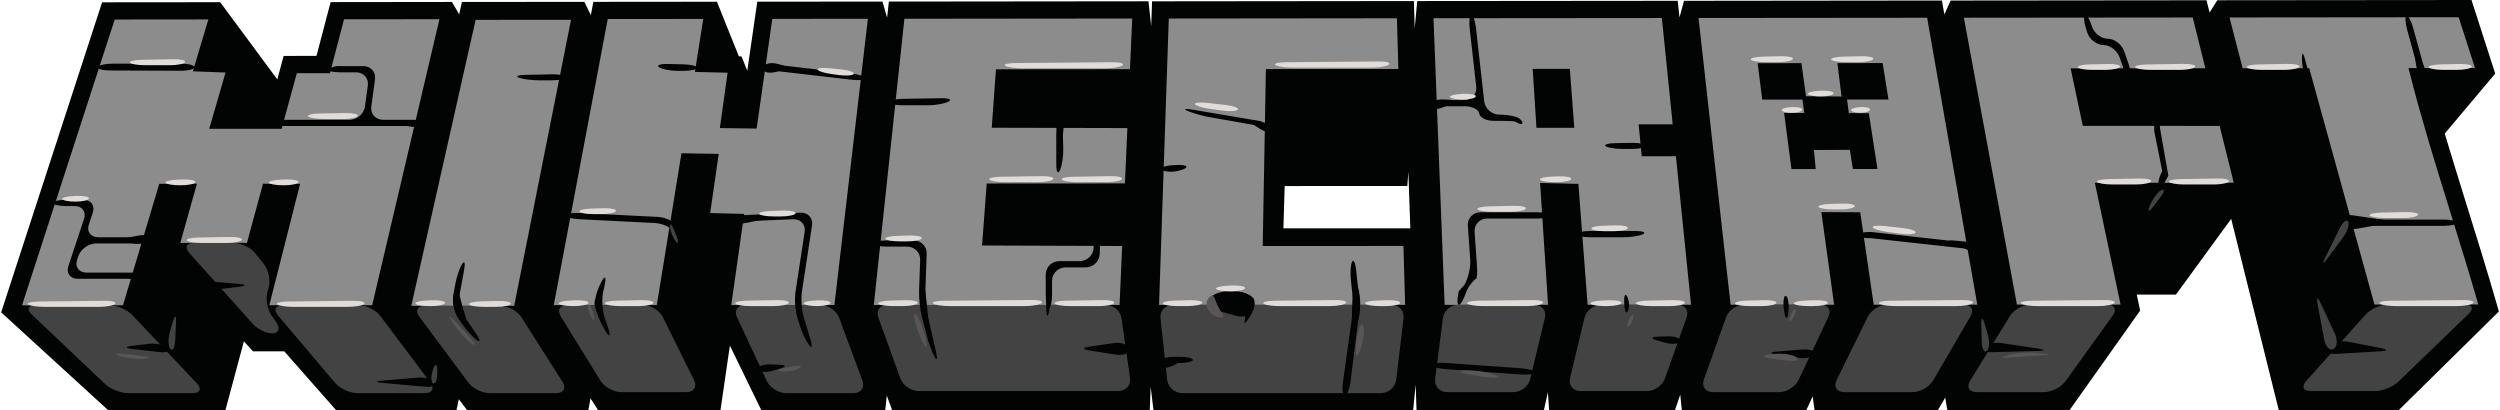 <svg width="134" height="22" viewBox="0 0 134 22" fill="none" xmlns="http://www.w3.org/2000/svg">
<g clip-path="url(#clip0_167_3541)">
<path d="M133.826 16.298L133.415 14.899L133.029 13.62C133.029 13.62 131.809 9.686 131.649 9.168C131.453 8.535 131.26 7.901 131.07 7.266L131.039 7.158L133.744 3.945L132.472 0L118.849 0.013L118.433 0.669L118.27 0.014L104.555 0.028L104.218 0.773L104.086 0.027L90.263 0.043L90.02 0.936L89.927 0.043L75.963 0.056L75.829 1.517L75.786 0.056L61.75 0.071L61.704 1.406L61.558 0.069L47.643 0.084L47.549 0.945L47.3 0.085L40.59 0.09L40.055 3.793L39.749 3.029L39.601 3.016L38.428 0.093L31.803 0.099L31.669 0.809L31.32 0.099L24.76 0.105L24.611 0.768L24.225 0.105L17.721 0.113L16.964 2.995L15.202 2.997L14.864 4.256L11.801 0.118L5.472 0.124L0.062 16.742L5.813 22H12.078L13.073 18.296L13.559 18.831H15.236L18.027 21.999L24.465 21.997L24.592 21.398L25.047 21.998L31.535 21.997L31.651 21.349L32.066 21.997L38.616 21.996L39.122 18.523L40.811 21.996L47.449 21.995L47.532 21.2L47.821 21.995L61.627 21.993L61.676 20.73L61.828 21.994L75.745 21.992L75.879 20.611L75.926 21.992L82.753 21.99L82.967 21.02L83.032 21.99L89.776 21.989L90.062 21.156L90.146 21.989H96.817L97.16 21.247L97.26 21.989H103.868L104.264 21.312L104.376 21.988L110.926 21.986L114.712 16.647L114.531 15.792L116.63 15.79L119.592 11.732L122.143 21.985L128.572 21.984L133.938 16.698L133.826 16.298ZM68.79 12.24L68.859 9.972L75.432 9.968L75.489 9.214L75.593 12.238L68.79 12.24Z" fill="#020303"/>
<path d="M12.089 3.887L11.214 6.904H15.095L15.91 3.924L17.684 3.923L18.44 1.034L23.554 1.029L19.949 16.358L14.435 16.359L16.087 9.85L14.097 9.848L13.236 13.019L9.664 13.02L10.555 9.846L8.537 9.852L6.592 16.361L1.18 16.365L6.149 1.046L11.169 1.041L10.336 3.823L12.089 3.887ZM30.607 1.06L27.56 16.393L22.044 16.395L25.493 1.064L30.607 1.06ZM38.066 11.42L38.523 8.25L36.526 8.213L35.205 16.353L29.682 16.354L32.575 1.02L37.695 1.015L37.247 3.854L38.999 3.898L38.584 6.864L40.555 6.891L41.396 1.011L46.519 1.007L44.724 16.35L39.196 16.352L39.888 11.465L38.066 11.42ZM60.148 13.186L60.008 16.345L46.836 16.349L48.476 1.005L60.687 0.992L60.566 3.709L53.383 3.716L53.157 6.846L60.427 6.865L60.296 9.831L52.888 9.836L52.639 13.158L60.148 13.186ZM131.784 0.924L132.661 3.647L129.095 3.65L129.118 3.734C129.265 4.33 129.425 4.936 129.595 5.555C129.769 6.176 129.951 6.807 130.139 7.446C130.33 8.088 130.524 8.739 130.726 9.389C130.927 10.044 131.132 10.704 131.336 11.363C131.46 11.763 131.584 12.167 131.709 12.576C131.837 12.985 131.965 13.397 132.091 13.812C132.219 14.228 132.344 14.647 132.47 15.065C132.594 15.483 132.719 15.902 132.837 16.321L127.272 16.323L123.774 3.656L120.205 3.659L119.502 0.936L131.784 0.924ZM118.971 6.749L119.73 9.795L112.284 9.799L113.663 16.327L108.107 16.328L105.263 0.949L117.531 0.937L118.207 3.66L110.986 3.666L111.638 6.746L118.971 6.749ZM97.624 11.37L98.309 16.332L92.759 16.334L91.041 0.963L103.295 0.951L105.983 16.331L100.431 16.332L99.708 11.377L97.624 11.37ZM101.222 5.334L100.91 3.381L98.483 3.384L98.707 5.173L96.802 5.158L96.557 3.385L94.209 3.388L94.457 5.339L96.611 5.338L96.711 6.055L95.627 6.056L96.023 9.063L97.323 9.062L97.226 8.04L99.153 8.032L99.314 9.06L100.632 9.059L100.17 6.067L99.096 6.06L99.002 5.334L101.222 5.334ZM87.998 8.375L89.829 8.374L90.64 16.334L85.096 16.337L84.602 9.857L82.549 9.807L82.975 16.337L77.432 16.34L76.836 0.977L89.076 0.966L89.656 6.666L87.829 6.664L87.998 8.375ZM84.382 6.85L84.142 3.69L82.15 3.69L82.355 6.851L84.382 6.85ZM67.852 3.703L74.953 3.697L74.874 0.979L62.647 0.992L62.125 16.343L75.315 16.34L75.224 13.183L67.682 13.186L67.852 3.703Z" fill="#8C8C8C"/>
<path d="M1.904 16.364C1.507 16.364 1.416 16.587 1.703 16.859L5.626 20.578C5.912 20.849 6.473 21.073 6.871 21.073H10.325C10.723 21.073 10.825 20.837 10.555 20.549L7.088 16.884C6.817 16.597 6.268 16.361 5.87 16.361L1.904 16.364ZM15.16 16.36C14.762 16.36 14.645 16.607 14.9 16.908L17.963 20.523C18.219 20.826 18.753 21.072 19.151 21.072H22.773C23.171 21.072 23.302 20.814 23.064 20.497L20.382 16.932C20.145 16.616 19.625 16.357 19.227 16.358L15.16 16.36Z" fill="#434343"/>
<path d="M10.387 13.02C9.99 13.02 9.88 13.26 10.144 13.556L13.552 17.361C13.816 17.656 14.298 17.884 14.624 17.868C14.948 17.854 15.027 17.577 14.798 17.255L14.561 16.922C14.331 16.6 14.23 16.027 14.337 15.647L14.403 15.409C14.51 15.031 14.394 14.467 14.148 14.159L13.684 13.58C13.438 13.271 12.91 13.019 12.513 13.019H10.387V13.02ZM22.768 16.395C22.37 16.395 22.238 16.656 22.474 16.973L25.094 20.496C25.328 20.813 25.847 21.073 26.246 21.073H29.812C30.21 21.073 30.363 20.8 30.15 20.467L27.945 17C27.733 16.666 27.234 16.393 26.836 16.394L22.768 16.395ZM30.406 16.354C30.009 16.354 29.853 16.629 30.061 16.965L32.186 20.407C32.394 20.742 32.888 21.017 33.286 21.017H36.796C37.195 21.017 37.377 20.728 37.201 20.375L35.526 16.995C35.35 16.642 34.881 16.353 34.483 16.353L30.406 16.354ZM39.92 16.351C39.523 16.351 39.334 16.643 39.501 17L41.101 20.423C41.269 20.781 41.731 21.072 42.129 21.072H45.752C46.15 21.072 46.364 20.77 46.226 20.401L44.973 17.021C44.836 16.651 44.399 16.35 44.001 16.35L39.92 16.351ZM47.56 16.349C47.163 16.349 46.947 16.653 47.081 17.022L48.261 20.286C48.395 20.658 48.83 20.96 49.228 20.96H59.946C60.344 20.96 60.624 20.64 60.568 20.252L60.11 17.052C60.055 16.662 59.683 16.344 59.286 16.344L47.56 16.349ZM62.849 16.343C62.451 16.343 62.16 16.663 62.203 17.055L62.563 20.361C62.606 20.752 62.966 21.072 63.364 21.072H74.026C74.425 21.072 74.789 20.752 74.835 20.361L75.231 17.05C75.278 16.659 74.989 16.34 74.592 16.34L62.849 16.343ZM78.156 16.339C77.758 16.339 77.392 16.659 77.342 17.049L76.924 20.307C76.874 20.698 77.158 21.017 77.557 21.017H81.125C81.523 21.017 81.924 20.703 82.016 20.321L82.808 17.033C82.899 16.65 82.65 16.337 82.252 16.337L78.156 16.339ZM85.82 16.336C85.422 16.336 85.022 16.65 84.93 17.033L84.155 20.265C84.063 20.648 84.312 20.962 84.711 20.962H88.279C88.677 20.962 89.11 20.658 89.242 20.286L90.403 17.009C90.533 16.638 90.317 16.334 89.918 16.335L85.82 16.336ZM93.483 16.333C93.083 16.333 92.65 16.637 92.517 17.008L91.327 20.343C91.194 20.714 91.411 21.017 91.809 21.017H95.373C95.771 21.017 96.235 20.725 96.404 20.368L98.004 16.98C98.172 16.623 97.985 16.331 97.587 16.331L93.483 16.333ZM101.155 16.331C100.757 16.331 100.289 16.621 100.115 16.974L98.442 20.373C98.268 20.728 98.451 21.017 98.849 21.017H102.527C102.925 21.017 103.413 20.738 103.612 20.398L105.622 16.95C105.821 16.61 105.658 16.331 105.259 16.331H101.155ZM108.832 16.328C108.435 16.328 107.939 16.603 107.732 16.94L105.599 20.406C105.392 20.742 105.548 21.017 105.945 21.017H109.567C109.965 21.017 110.479 20.755 110.71 20.434L113.245 16.91C113.475 16.59 113.339 16.328 112.94 16.328L108.832 16.328ZM127.997 16.322C127.599 16.322 127.058 16.563 126.795 16.859L123.611 20.425C123.348 20.72 123.458 20.961 123.856 20.961H127.308C127.707 20.961 128.265 20.736 128.55 20.462L132.322 16.82C132.607 16.545 132.514 16.32 132.116 16.321L127.997 16.322Z" fill="#434343"/>
<path d="M5.238 3.595C5.201 3.695 5.496 3.777 5.894 3.778L9.687 3.793C10.085 3.795 10.414 3.71 10.421 3.605C10.426 3.5 10.105 3.413 9.707 3.413H6.029C5.631 3.413 5.275 3.495 5.238 3.595ZM4.975 11.391C5.099 11.017 4.875 10.711 4.478 10.711H3.551C3.153 10.711 2.828 10.786 2.828 10.877C2.828 10.969 3.153 11.045 3.551 11.045H4.01C4.407 11.045 4.632 11.351 4.507 11.725L3.664 14.264C3.54 14.639 3.764 14.944 4.162 14.944H7.004C7.402 14.944 7.728 14.869 7.728 14.777C7.728 14.685 7.402 14.61 7.004 14.61H4.629C4.231 14.61 4.007 14.304 4.132 13.93L4.199 13.73C4.323 13.355 4.751 13.05 5.148 13.05H7.342C7.74 13.05 8.066 12.975 8.066 12.883C8.066 12.791 7.74 12.716 7.342 12.716H5.259C4.861 12.716 4.637 12.411 4.761 12.036L4.975 11.391ZM20.101 4.252C20.155 3.863 19.873 3.543 19.476 3.543L18.376 3.545C17.978 3.545 17.624 3.62 17.589 3.712C17.553 3.802 17.851 3.877 18.248 3.877H19.09C19.488 3.877 19.77 4.196 19.716 4.586L19.561 5.712C19.508 6.102 19.138 6.421 18.741 6.421H15.266C14.868 6.421 14.542 6.496 14.542 6.588C14.542 6.679 14.868 6.755 15.266 6.755H22.097C22.495 6.755 22.821 6.679 22.821 6.588C22.821 6.496 22.495 6.421 22.097 6.421H20.527C20.13 6.421 19.847 6.102 19.901 5.712L20.101 4.252ZM24.875 14.484C24.946 14.097 24.9 13.945 24.772 14.147C24.644 14.347 24.48 14.828 24.406 15.216L24.299 15.783C24.225 16.17 24.348 16.753 24.572 17.079L24.753 17.344C24.977 17.67 25.334 18.064 25.547 18.22C25.76 18.376 25.753 18.236 25.532 17.909L24.921 17.006C24.7 16.679 24.577 16.095 24.649 15.707L24.875 14.484ZM30.312 4.138C30.312 4.046 29.987 3.977 29.59 3.984L28.164 4.012C27.766 4.02 27.605 4.089 27.806 4.165C28.008 4.242 28.498 4.305 28.895 4.305H29.589C29.987 4.305 30.312 4.229 30.312 4.138ZM32.408 15.295C32.495 14.911 32.452 14.767 32.313 14.974C32.175 15.182 32.009 15.576 31.944 15.85C31.879 16.124 31.931 16.622 32.06 16.956C32.189 17.291 32.412 17.715 32.556 17.898C32.7 18.08 32.715 17.925 32.59 17.55L32.406 17.005C32.281 16.631 32.248 16.01 32.334 15.627L32.408 15.295ZM31.045 11.416C30.647 11.396 30.318 11.454 30.312 11.546C30.308 11.638 30.63 11.729 31.027 11.749L35.071 11.952C35.468 11.972 35.897 12.147 36.024 12.342C36.151 12.536 36.318 12.655 36.396 12.605C36.474 12.556 36.414 12.322 36.261 12.088C36.109 11.855 35.657 11.646 35.262 11.626L31.045 11.416ZM35.326 3.605C35.48 3.712 35.932 3.799 36.33 3.799H36.637C37.035 3.799 37.361 3.724 37.361 3.631C37.361 3.54 37.035 3.457 36.637 3.448L35.767 3.429C35.369 3.42 35.171 3.499 35.326 3.605ZM40.153 11.517C39.756 11.533 39.433 11.622 39.437 11.714C39.441 11.806 39.77 11.867 40.166 11.85L42.516 11.752C42.913 11.735 43.19 12.04 43.13 12.429L42.639 15.641C42.578 16.03 42.623 16.657 42.739 17.034L42.841 17.37C42.956 17.747 43.185 18.245 43.352 18.477C43.519 18.709 43.561 18.59 43.447 18.213L43.084 17.01C42.971 16.633 42.926 16.005 42.985 15.617L43.525 12.077C43.584 11.688 43.308 11.383 42.91 11.4L40.153 11.517ZM40.958 3.525C40.942 3.615 41.25 3.743 41.643 3.809L45.647 4.274C46.041 4.322 46.364 4.286 46.364 4.195C46.364 4.102 46.041 3.986 45.647 3.938L41.7 3.48C41.307 3.413 40.973 3.434 40.958 3.525ZM49.67 13.599C49.674 13.506 49.658 13.413 49.625 13.326C49.592 13.24 49.541 13.161 49.475 13.094C49.41 13.027 49.332 12.974 49.245 12.938C49.159 12.902 49.066 12.884 48.972 12.884H47.54C47.142 12.884 46.816 12.96 46.816 13.051C46.816 13.143 47.142 13.219 47.54 13.219H48.622C48.715 13.218 48.809 13.237 48.895 13.273C48.981 13.309 49.06 13.362 49.125 13.429C49.19 13.495 49.241 13.574 49.275 13.661C49.308 13.748 49.324 13.84 49.32 13.933L49.262 15.585C49.248 15.979 49.318 16.612 49.416 16.993L49.684 18.026C49.783 18.407 49.968 18.905 50.097 19.132C50.224 19.361 50.258 19.233 50.169 18.849L49.737 16.961C49.649 16.578 49.588 15.942 49.602 15.549L49.67 13.599ZM47.661 5.475C47.661 5.567 47.987 5.643 48.385 5.643H49.753C50.151 5.643 50.641 5.555 50.842 5.448C51.044 5.341 50.883 5.258 50.485 5.264L48.385 5.297C47.987 5.303 47.661 5.383 47.661 5.475ZM56.972 7.192C56.962 6.798 56.878 6.476 56.783 6.476C56.692 6.476 56.616 6.798 56.616 7.192V8.825C56.616 9.219 56.703 9.352 56.812 9.123C56.92 8.893 57.001 8.383 56.991 7.989L56.972 7.192ZM58.619 13.282C58.61 13.473 58.527 13.654 58.388 13.787C58.249 13.92 58.063 13.995 57.869 13.997H56.775C56.377 13.997 56.051 14.319 56.051 14.713V15.789C56.051 16.183 56.127 16.504 56.221 16.504C56.314 16.504 56.39 16.182 56.39 15.789V15.047C56.39 14.654 56.715 14.332 57.114 14.332H58.197C58.595 14.332 58.931 14.011 58.945 13.617L58.956 13.27C58.97 12.877 58.905 12.553 58.812 12.549C58.719 12.546 58.632 12.865 58.618 13.258L58.619 13.282ZM72.472 14.027C72.394 14.174 72.365 14.614 72.407 15.005L72.479 15.679C72.521 16.071 72.509 16.71 72.455 17.099L71.979 20.509C71.925 20.898 71.974 21.212 72.087 21.207C72.202 21.202 72.335 20.878 72.384 20.488L72.808 17.106C72.856 16.715 72.862 16.075 72.819 15.684L72.689 14.472C72.646 14.081 72.549 13.881 72.472 14.027ZM62.304 19.29C62.304 19.381 62.629 19.457 63.027 19.457H63.215C63.612 19.457 63.938 19.382 63.938 19.29C63.938 19.198 63.612 19.123 63.215 19.123H63.027C62.629 19.123 62.304 19.198 62.304 19.29ZM63.6 5.92C63.786 6.012 64.255 6.158 64.644 6.245L67.431 6.737C67.797 6.893 68.126 6.952 68.162 6.867C68.2 6.783 67.921 6.612 67.543 6.489L63.973 5.887C63.582 5.813 63.414 5.828 63.6 5.92ZM63.543 9.012C63.698 8.904 63.499 8.828 63.102 8.843L62.971 8.847C62.572 8.861 62.248 8.948 62.248 9.04C62.248 9.132 62.476 9.207 62.754 9.207C63.033 9.207 63.388 9.119 63.543 9.012ZM79.289 6.087C79.312 6.301 79.657 6.477 80.057 6.477H80.372C80.77 6.477 81.145 6.494 81.204 6.514C81.265 6.535 81.489 6.692 81.568 6.645C81.647 6.598 81.588 6.467 81.439 6.354C81.289 6.241 80.823 6.146 80.426 6.145H80.359C79.96 6.144 79.599 5.823 79.554 5.433L79.111 1.488C79.066 1.096 78.954 0.785 78.862 0.796C78.771 0.806 78.73 1.135 78.774 1.526L79.126 4.653C79.171 5.044 78.879 5.363 78.483 5.363H77.335C76.936 5.363 76.612 5.438 76.612 5.529C76.612 5.621 76.937 5.696 77.335 5.696H78.52C78.918 5.696 79.263 5.872 79.289 6.087ZM78.805 13.936C78.832 14.328 78.692 14.928 78.493 15.269L78.191 15.606C78.098 15.989 78.097 16.317 78.187 16.337C78.279 16.356 78.453 16.065 78.573 15.69C78.573 15.69 78.62 15.527 78.766 15.321C78.911 15.114 79.073 14.944 79.122 14.944C79.172 14.944 79.192 14.622 79.164 14.23L79.039 12.427C79.031 12.335 79.043 12.243 79.074 12.156C79.104 12.07 79.153 11.99 79.216 11.923C79.28 11.856 79.357 11.803 79.442 11.766C79.528 11.73 79.62 11.713 79.713 11.714H82.423C82.821 11.714 83.145 11.638 83.145 11.546C83.145 11.455 82.82 11.379 82.423 11.379H79.351C78.953 11.379 78.649 11.701 78.676 12.093L78.805 13.936ZM84.496 12.55C84.496 12.641 84.821 12.717 85.219 12.717H87.039C87.437 12.717 87.902 12.641 88.072 12.55C88.245 12.457 88.058 12.382 87.661 12.382L85.218 12.382C84.822 12.382 84.496 12.458 84.496 12.55ZM86.058 7.832C86.16 7.915 86.568 7.983 86.965 7.983H87.49C87.889 7.983 88.214 7.907 88.214 7.816C88.214 7.723 87.888 7.653 87.49 7.658L86.6 7.671C86.2 7.677 85.958 7.749 86.058 7.832ZM76.78 19.568C76.772 19.659 77.092 19.758 77.489 19.786L81.51 20.072C81.906 20.101 82.236 20.049 82.245 19.957C82.251 19.865 81.932 19.768 81.534 19.739L77.515 19.454C77.118 19.425 76.787 19.477 76.78 19.568ZM100.257 12.43C99.859 12.435 99.534 12.513 99.535 12.605C99.535 12.697 99.861 12.768 100.259 12.765L105.176 13.305C105.572 13.343 105.923 13.304 105.955 13.218C105.988 13.133 105.69 13.029 105.295 12.989L100.257 12.43ZM115.588 6.254C115.501 6.284 115.447 6.63 115.466 7.024L115.915 9.265C115.745 9.621 115.673 9.945 115.757 9.987C115.84 10.028 116.05 9.771 116.223 9.417L115.784 6.912C115.763 6.519 115.676 6.223 115.588 6.254ZM112.978 2.076C112.622 2.076 112.239 1.776 112.125 1.411C112.012 1.045 111.847 0.768 111.757 0.795C111.669 0.822 111.692 1.152 111.809 1.528L111.871 1.727C111.987 2.104 112.374 2.411 112.733 2.411C113.09 2.411 113.489 2.715 113.617 3.088L113.785 3.57C113.914 3.943 114.092 4.223 114.178 4.193C114.266 4.164 114.232 3.834 114.103 3.462L113.858 2.753C113.729 2.381 113.333 2.076 112.978 2.076ZM126.337 11.769C125.939 11.769 125.614 11.844 125.614 11.937C125.614 12.029 125.94 12.105 126.337 12.105H130.973C131.372 12.105 131.697 12.029 131.697 11.937C131.697 11.844 131.372 11.769 130.973 11.769H126.337ZM129.837 3.915C129.926 3.89 129.916 3.56 129.81 3.181L129.345 1.497C129.242 1.117 129.082 0.827 128.992 0.851C128.904 0.875 128.915 1.206 129.02 1.585L129.484 3.268C129.59 3.647 129.749 3.939 129.837 3.915Z" fill="#020303"/>
<path d="M17.442 3.817H18.958C19.355 3.817 19.361 3.754 18.971 3.68L18.448 3.578C18.057 3.503 17.758 3.572 17.782 3.734L17.442 3.817ZM8.965 18.648C8.811 18.479 8.361 18.381 7.967 18.428L7.093 18.535C6.698 18.582 6.698 18.659 7.093 18.705L8.528 18.872C8.924 18.918 9.12 18.817 8.965 18.648ZM23.3 20.487C23.192 20.319 22.779 20.207 22.382 20.241L20.501 20.398C20.104 20.431 20.104 20.488 20.5 20.524L22.777 20.728C23.173 20.764 23.409 20.655 23.3 20.487ZM40.649 19.791C40.602 19.638 40.889 19.522 41.287 19.533L41.756 19.547C42.153 19.557 42.167 19.658 41.784 19.767L41.427 19.869C41.045 19.979 40.695 19.944 40.649 19.791ZM60.501 18.705C60.471 18.475 60.124 18.332 59.73 18.387L58.401 18.575C58.008 18.631 58.008 18.726 58.4 18.787L59.842 19.012C60.235 19.073 60.532 18.935 60.501 18.705ZM62.162 19.5C62.142 19.271 62.45 19.121 62.845 19.165L62.886 19.17C63.282 19.215 63.313 19.391 62.953 19.561L62.851 19.61C62.492 19.779 62.182 19.73 62.162 19.5ZM49.604 15.669C49.557 15.332 49.468 15.306 49.406 15.613C49.344 15.919 49.387 16.479 49.501 16.855L49.592 17.155C49.706 17.532 49.778 17.519 49.75 17.127L49.74 16.995C49.706 16.552 49.661 16.11 49.604 15.669ZM56.193 15.919C56.115 15.781 56.063 15.989 56.077 16.383L56.083 16.569C56.097 16.963 56.159 17.034 56.222 16.727C56.283 16.421 56.271 16.057 56.193 15.919ZM42.845 15.78C42.829 15.442 42.767 15.442 42.705 15.78C42.643 16.117 42.696 16.698 42.82 17.072L42.925 17.384C43.051 17.758 43.101 17.745 43.035 17.358L42.992 17.099C42.921 16.662 42.872 16.221 42.845 15.78ZM32.114 16.031C32.052 15.892 31.949 15.918 31.889 16.086C31.827 16.255 31.891 16.567 32.031 16.782C32.17 16.996 32.273 16.972 32.256 16.726C32.24 16.482 32.176 16.169 32.114 16.031ZM24.623 15.794C24.546 15.456 24.407 15.494 24.314 15.877V15.878C24.221 16.261 24.373 16.8 24.651 17.076C24.93 17.352 25.069 17.314 24.961 16.993C24.832 16.598 24.719 16.198 24.623 15.794ZM11.135 15.307C11.026 15.169 11.262 15.084 11.659 15.118L12.806 15.217C13.203 15.251 13.204 15.319 12.81 15.37L12.049 15.467C11.655 15.517 11.243 15.445 11.135 15.307ZM72.566 15.541C72.623 15.152 72.735 15.147 72.821 15.531L72.855 15.693C72.938 16.077 72.923 16.703 72.822 17.084L72.684 17.595C72.582 17.974 72.489 17.964 72.478 17.57L72.464 17.108C72.452 16.714 72.489 16.074 72.545 15.684L72.566 15.541ZM68.049 6.951C68.049 7.119 67.779 7.075 67.45 6.855L67.238 6.713C66.909 6.491 66.955 6.385 67.343 6.477L67.344 6.477C67.733 6.57 68.049 6.782 68.049 6.951ZM90.044 18.286C90.09 18.133 89.803 18.017 89.404 18.028L88.88 18.043C88.483 18.054 88.471 18.15 88.853 18.257L89.263 18.371C89.647 18.477 89.998 18.438 90.044 18.286ZM87.227 15.919C87.118 15.689 87.041 15.824 87.056 16.217L87.059 16.291C87.075 16.683 87.162 16.855 87.254 16.671C87.349 16.487 87.336 16.149 87.227 15.919ZM97.226 18.983C97.288 18.814 97.013 18.703 96.618 18.734L95.243 18.843C94.846 18.874 94.844 18.948 95.237 19.007L96.398 19.182C96.79 19.241 97.163 19.151 97.226 18.983ZM95.818 16.003C95.755 15.818 95.667 15.806 95.621 15.975C95.575 16.143 95.588 16.52 95.649 16.811C95.711 17.102 95.799 17.115 95.845 16.839C95.892 16.563 95.88 16.187 95.818 16.003ZM115.784 10.07C115.645 10.024 115.658 9.698 115.813 9.346C115.967 8.993 116.081 9.026 116.065 9.419L116.064 9.439C116.05 9.832 115.923 10.117 115.784 10.07ZM106.321 18.593C106.461 18.425 106.897 18.334 107.29 18.392L109.238 18.681C109.632 18.74 109.629 18.797 109.232 18.808L106.791 18.878C106.393 18.891 106.183 18.761 106.321 18.593ZM124.795 18.593C124.966 18.363 125.425 18.235 125.816 18.311L127.607 18.652C127.997 18.727 127.991 18.806 127.594 18.83L125.208 18.968C124.81 18.993 124.625 18.823 124.795 18.593ZM125.529 11.908C125.451 11.648 125.709 11.482 126.102 11.54L127.712 11.775C128.106 11.833 128.107 11.938 127.716 12.009L126.382 12.252C125.991 12.323 125.607 12.168 125.529 11.908ZM123.64 4.165C123.517 4.058 123.403 3.648 123.389 3.255L123.386 3.181C123.373 2.788 123.443 2.778 123.545 3.158L123.681 3.668C123.782 4.049 123.764 4.273 123.64 4.165ZM105.731 13.497L104.713 13.093C104.344 12.947 104.365 12.858 104.761 12.894L105.842 12.994L105.731 13.497ZM67.064 16.726C67.14 16.512 67.14 16.174 67.064 15.974C66.987 15.775 66.598 15.614 66.201 15.614H65.787C65.389 15.614 64.95 15.801 64.811 16.032C64.671 16.261 64.87 16.538 65.253 16.645L66.229 16.921C66.612 17.028 66.987 16.94 67.064 16.726Z" fill="#020303"/>
<path d="M66.386 16.169C66.121 15.894 66.135 15.668 66.414 15.668C66.693 15.668 67.035 15.806 67.174 15.975C67.313 16.144 67.255 16.554 67.044 16.888L66.966 17.012C66.754 17.345 66.646 17.405 66.722 17.144C66.802 16.883 66.649 16.445 66.386 16.169ZM40.899 3.636C40.93 3.422 41.271 3.324 41.656 3.42L41.83 3.463C42.216 3.559 42.215 3.71 41.827 3.8L41.547 3.864C41.16 3.954 40.868 3.851 40.899 3.636ZM22.678 6.672C22.6 6.809 22.222 6.846 21.834 6.755L21.607 6.7C21.221 6.608 21.228 6.514 21.627 6.49L22.096 6.463C22.493 6.44 22.756 6.533 22.678 6.672ZM8.006 12.827C8.069 12.643 7.799 12.554 7.409 12.63L6.803 12.746C6.413 12.822 6.415 12.934 6.807 12.994L7.179 13.052C7.571 13.112 7.944 13.012 8.006 12.827Z" fill="#020303"/>
<path d="M9.133 18.705C9.009 18.567 8.999 18.144 9.112 17.768L9.267 17.246C9.379 16.868 9.455 16.881 9.437 17.274L9.391 18.24C9.373 18.634 9.257 18.842 9.133 18.705ZM23.214 20.542C23.09 20.466 23.09 20.128 23.214 19.79C23.338 19.453 23.439 19.5 23.439 19.894V19.966C23.439 20.36 23.338 20.619 23.214 20.542ZM35.915 12.159C35.9 11.914 36.006 12.013 36.152 12.38L36.241 12.607C36.388 12.974 36.38 13.123 36.225 12.939C36.07 12.755 35.931 12.404 35.915 12.159ZM106.49 18.816C106.629 18.708 106.653 18.311 106.544 17.933L106.378 17.358C106.269 16.98 106.187 16.993 106.197 17.386L106.22 18.296C106.229 18.689 106.35 18.923 106.49 18.816ZM125.077 18.704C125.278 18.596 125.307 18.216 125.139 17.86L124.393 16.262C124.227 15.904 124.15 15.928 124.223 16.316L124.578 18.196C124.651 18.583 124.875 18.812 125.077 18.704ZM125.865 11.881C125.787 11.727 125.58 11.891 125.405 12.244L124.635 13.8C124.459 14.154 124.508 14.183 124.743 13.866L125.579 12.735C125.814 12.419 125.943 12.035 125.865 11.881Z" fill="#434343"/>
<path d="M113.783 4.249L113.814 3.349C113.827 2.955 113.921 2.946 114.021 3.326L114.29 4.36" fill="#020303"/>
<path d="M6.458 19.094C6.102 18.987 6.128 18.924 6.515 18.956C6.938 18.99 7.361 19.036 7.781 19.095C8.091 19.14 8.066 19.203 7.725 19.233C7.384 19.264 6.814 19.201 6.458 19.094ZM24.289 17.122C24.008 16.843 23.967 16.877 24.198 17.197L24.483 17.593C24.714 17.913 25.081 18.287 25.299 18.426C25.515 18.564 25.503 18.451 25.271 18.175C24.972 17.828 24.66 17.492 24.336 17.168L24.289 17.122ZM31.55 16.337C31.456 16.337 31.508 16.6 31.662 16.922C31.817 17.244 31.893 17.244 31.831 16.922C31.77 16.599 31.643 16.337 31.55 16.337ZM41.915 19.902C41.605 19.872 41.673 19.79 42.064 19.718L42.496 19.641C42.888 19.57 43.044 19.613 42.842 19.736C42.643 19.858 42.225 19.933 41.915 19.902ZM49.151 16.922C49.012 16.723 48.961 16.848 49.038 17.2C49.116 17.552 49.319 18.092 49.489 18.398C49.658 18.705 49.725 18.642 49.635 18.259L49.569 17.982C49.478 17.598 49.291 17.121 49.151 16.922ZM73.09 17.534C73.043 17.304 72.928 17.342 72.836 17.617C72.743 17.893 72.667 18.418 72.667 18.787C72.667 19.154 72.77 19.15 72.897 18.778L72.946 18.631C73.071 18.258 73.136 17.764 73.09 17.534ZM65.113 16C65.035 15.765 64.855 15.806 64.714 16.089C64.572 16.372 64.751 16.745 65.108 16.917L65.125 16.925C65.481 17.096 65.659 17.055 65.516 16.831C65.374 16.61 65.192 16.235 65.113 16ZM78.496 20.013C78.14 19.922 78.174 19.846 78.571 19.846H78.702C79.1 19.846 79.716 19.947 80.074 20.069C80.429 20.192 80.397 20.27 79.999 20.241L79.866 20.232C79.47 20.203 78.853 20.105 78.496 20.013ZM87.536 16.922C87.507 16.784 87.392 16.91 87.283 17.2C87.173 17.491 87.199 17.604 87.34 17.451C87.478 17.297 87.568 17.059 87.536 16.922ZM96.233 16.618C96.201 16.481 96.087 16.606 95.979 16.897C95.87 17.188 95.896 17.302 96.036 17.148C96.175 16.994 96.264 16.756 96.233 16.618ZM94.837 19.202C94.446 19.128 94.451 19.035 94.846 18.997L95.153 18.968C95.549 18.93 96.037 18.999 96.24 19.123C96.441 19.245 96.378 19.346 96.099 19.346C95.82 19.346 95.272 19.285 94.881 19.21L94.837 19.202ZM107.617 19.178C107.26 19.208 107.26 19.146 107.617 19.039C107.973 18.931 108.589 18.871 108.985 18.904L109.515 18.95C109.911 18.983 109.911 19.03 109.513 19.052L108.986 19.081C108.589 19.105 107.972 19.148 107.617 19.178Z" fill="#595558"/>
<path d="M115.867 10.182C115.682 10.259 115.405 10.618 115.252 10.982L115.245 10.997C115.092 11.36 115.163 11.401 115.402 11.088L115.767 10.612C116.009 10.298 116.054 10.104 115.867 10.182Z" fill="#434343"/>
<path d="M129.866 4.082C129.695 4.082 129.524 3.761 129.485 3.37L129.456 3.067C129.418 2.675 129.521 2.648 129.685 3.007L129.879 3.43C130.042 3.789 130.037 4.082 129.866 4.082ZM76.639 5.669C76.624 5.47 76.937 5.318 77.335 5.331L77.577 5.339C77.975 5.352 77.999 5.486 77.632 5.636L77.335 5.756C76.968 5.907 76.654 5.867 76.639 5.669ZM56.841 6.393C56.685 6.316 56.6 6.573 56.652 6.963L56.691 7.272C56.743 7.662 56.857 7.668 56.948 7.284L56.959 7.23C57.05 6.847 56.996 6.47 56.841 6.393ZM39.126 11.825C39.079 11.672 39.367 11.547 39.765 11.547H41.304C41.702 11.547 41.708 11.61 41.318 11.686L39.92 11.962C39.53 12.04 39.172 11.978 39.126 11.825ZM7.684 14.888C7.708 14.773 7.401 14.678 7.003 14.678H6.633C6.235 14.678 6.226 14.755 6.612 14.849L6.939 14.928C7.325 15.022 7.66 15.003 7.684 14.888Z" fill="#020303"/>
<path d="M2.084 16.162C1.686 16.167 1.424 16.233 1.502 16.309C1.58 16.386 1.969 16.448 2.367 16.448H5.314C5.711 16.448 6.101 16.373 6.178 16.281C6.256 16.189 5.993 16.118 5.595 16.122L2.084 16.162ZM15.434 16.162C15.035 16.167 14.773 16.233 14.851 16.309C14.929 16.386 15.317 16.448 15.714 16.448H18.662C19.059 16.448 19.448 16.373 19.527 16.281C19.604 16.189 19.341 16.118 18.944 16.122L15.434 16.162ZM22.939 16.104C22.541 16.116 22.238 16.19 22.263 16.267C22.289 16.344 22.636 16.407 23.034 16.407H23.085C23.483 16.407 23.83 16.331 23.857 16.239C23.883 16.147 23.58 16.083 23.182 16.095L22.939 16.104ZM9.547 9.628C9.15 9.641 8.846 9.715 8.872 9.792C8.9 9.868 9.247 9.931 9.644 9.931H9.694C10.092 9.931 10.438 9.856 10.466 9.764C10.492 9.671 10.189 9.607 9.791 9.62L9.547 9.628ZM15.081 9.628C14.684 9.641 14.381 9.715 14.406 9.792C14.434 9.868 14.78 9.931 15.178 9.931H15.228C15.626 9.931 15.973 9.856 15.999 9.764C16.027 9.671 15.722 9.607 15.324 9.62L15.081 9.628ZM4.012 10.503C3.615 10.517 3.31 10.591 3.334 10.669C3.357 10.745 3.681 10.807 4.051 10.807C4.421 10.807 4.744 10.732 4.767 10.641C4.791 10.549 4.485 10.485 4.088 10.5L4.012 10.503ZM10.646 12.73C10.248 12.738 9.963 12.806 10.011 12.883C10.062 12.96 10.427 13.022 10.825 13.022H12.147C12.545 13.022 12.911 12.947 12.96 12.856C13.009 12.764 12.723 12.695 12.326 12.701L10.646 12.73ZM7.604 3.206C7.206 3.213 6.921 3.281 6.971 3.357C7.019 3.434 7.385 3.496 7.782 3.496H9.107C9.505 3.496 9.871 3.421 9.919 3.33C9.967 3.237 9.682 3.168 9.284 3.174L7.604 3.206ZM30.627 16.104C30.229 16.116 29.925 16.19 29.952 16.267C29.979 16.344 30.325 16.407 30.723 16.407H30.772C31.17 16.407 31.518 16.331 31.545 16.239C31.572 16.147 31.268 16.083 30.869 16.095L30.627 16.104ZM43.763 16.102C43.365 16.116 43.06 16.19 43.084 16.267C43.108 16.345 43.431 16.407 43.801 16.407C44.173 16.407 44.495 16.332 44.518 16.239C44.542 16.148 44.234 16.084 43.839 16.099L43.763 16.102ZM33.077 16.114C32.679 16.123 32.388 16.191 32.431 16.268C32.474 16.345 32.834 16.407 33.232 16.407H34.221C34.618 16.407 34.979 16.331 35.022 16.24C35.064 16.148 34.773 16.078 34.375 16.087L33.077 16.114ZM40.047 16.115C39.648 16.123 39.363 16.191 39.411 16.268C39.459 16.345 39.823 16.407 40.221 16.407H41.467C41.866 16.407 42.23 16.331 42.278 16.24C42.326 16.148 42.039 16.078 41.642 16.086L40.047 16.115ZM47.736 16.11C47.339 16.12 47.041 16.191 47.075 16.267C47.111 16.345 47.464 16.406 47.862 16.406H48.401C48.798 16.406 49.152 16.331 49.188 16.239C49.223 16.147 48.927 16.08 48.528 16.09L47.736 16.11ZM62.984 16.11C62.587 16.12 62.29 16.191 62.325 16.267C62.361 16.345 62.715 16.406 63.113 16.406H63.65C64.047 16.406 64.402 16.331 64.438 16.239C64.473 16.147 64.177 16.08 63.779 16.09L62.984 16.11ZM73.841 16.108C73.443 16.118 73.143 16.191 73.174 16.267C73.206 16.344 73.555 16.407 73.955 16.407H74.267C74.665 16.407 75.016 16.331 75.047 16.239C75.08 16.147 74.78 16.081 74.382 16.092L73.841 16.108ZM79.249 16.119C78.851 16.125 78.58 16.191 78.647 16.267C78.713 16.345 79.094 16.406 79.491 16.406H81.854C82.251 16.406 82.632 16.331 82.699 16.239C82.767 16.147 82.496 16.076 82.098 16.081L79.249 16.119ZM85.923 16.106C85.525 16.117 85.223 16.191 85.251 16.268C85.278 16.344 85.627 16.407 86.022 16.407H86.136C86.534 16.407 86.882 16.331 86.909 16.24C86.937 16.148 86.635 16.083 86.236 16.095L85.923 16.106ZM88.332 16.114C87.932 16.123 87.644 16.191 87.686 16.268C87.729 16.345 88.091 16.407 88.488 16.407H89.501C89.899 16.407 90.26 16.331 90.304 16.24C90.346 16.148 90.056 16.078 89.659 16.087L88.332 16.114ZM93.653 16.111C93.255 16.121 92.96 16.191 92.997 16.267C93.034 16.345 93.39 16.407 93.788 16.407H94.424C94.822 16.407 95.178 16.331 95.215 16.24C95.251 16.148 94.956 16.08 94.558 16.089L93.653 16.111ZM96.822 16.108C96.424 16.119 96.123 16.191 96.153 16.268C96.183 16.345 96.534 16.407 96.933 16.407H97.196C97.594 16.407 97.944 16.331 97.973 16.24C98.003 16.148 97.703 16.082 97.305 16.093L96.822 16.108ZM101.301 16.121C100.903 16.125 100.644 16.191 100.727 16.267C100.81 16.345 101.203 16.407 101.6 16.407H104.861C105.259 16.407 105.652 16.331 105.735 16.239C105.817 16.148 105.559 16.076 105.162 16.08L101.301 16.121ZM108.903 16.121C108.505 16.125 108.247 16.191 108.33 16.267C108.412 16.345 108.806 16.407 109.204 16.407H112.463C112.862 16.407 113.255 16.331 113.338 16.239C113.422 16.148 113.164 16.076 112.767 16.08L108.903 16.121ZM128.124 16.121C127.727 16.125 127.469 16.191 127.554 16.267C127.636 16.345 128.028 16.407 128.428 16.407H131.684C132.082 16.407 132.476 16.331 132.559 16.239C132.642 16.148 132.384 16.076 131.987 16.08L128.124 16.121ZM121.069 3.454C120.672 3.462 120.384 3.53 120.431 3.608C120.477 3.684 120.842 3.746 121.239 3.746H122.438C122.836 3.746 123.2 3.671 123.247 3.579C123.293 3.487 123.006 3.418 122.608 3.425L121.069 3.454ZM115.07 3.457C114.673 3.463 114.391 3.53 114.444 3.608C114.499 3.684 114.868 3.746 115.267 3.746H116.838C117.237 3.746 117.605 3.671 117.659 3.579C117.712 3.487 117.43 3.418 117.032 3.424L115.07 3.457ZM112.027 3.451C111.63 3.46 111.335 3.531 111.373 3.607C111.409 3.684 111.765 3.746 112.164 3.746H112.84C113.238 3.746 113.593 3.671 113.632 3.579C113.669 3.487 113.375 3.42 112.976 3.429L112.027 3.451ZM113.043 9.598C112.645 9.605 112.36 9.673 112.408 9.75C112.455 9.827 112.82 9.888 113.217 9.888H114.491C114.888 9.888 115.253 9.814 115.302 9.722C115.35 9.63 115.064 9.561 114.665 9.568L113.043 9.598ZM94.499 3.035C94.1 3.044 93.805 3.114 93.843 3.191C93.88 3.267 94.236 3.33 94.635 3.33H95.309C95.708 3.33 96.063 3.255 96.1 3.163C96.137 3.071 95.842 3.003 95.444 3.013L94.499 3.035ZM98.806 3.035C98.408 3.044 98.113 3.114 98.151 3.191C98.188 3.267 98.545 3.33 98.942 3.33H99.619C100.017 3.33 100.372 3.255 100.41 3.163C100.446 3.071 100.153 3.003 99.753 3.013L98.806 3.035ZM96.048 5.739C95.726 5.753 95.479 5.829 95.498 5.906C95.517 5.983 95.766 6.046 96.05 6.046C96.334 6.046 96.582 5.97 96.6 5.879C96.617 5.788 96.369 5.725 96.048 5.739ZM97.582 4.862C97.184 4.877 96.879 4.952 96.901 5.029C96.923 5.106 97.234 5.169 97.592 5.169C97.949 5.169 98.259 5.093 98.282 5.001C98.304 4.909 97.997 4.845 97.599 4.861L97.582 4.862ZM78.403 5.029C78.005 5.044 77.698 5.119 77.721 5.196C77.743 5.273 78.054 5.336 78.412 5.336C78.77 5.336 79.08 5.26 79.105 5.168C79.129 5.076 78.821 5.013 78.425 5.028L78.403 5.029ZM83.219 9.462C82.82 9.474 82.517 9.547 82.546 9.624C82.574 9.701 82.923 9.764 83.32 9.764H83.444C83.843 9.764 84.191 9.689 84.218 9.597C84.246 9.505 83.944 9.44 83.546 9.451L83.219 9.462ZM79.84 11.059C79.442 11.068 79.151 11.136 79.194 11.212C79.238 11.289 79.597 11.351 79.997 11.351H80.983C81.381 11.351 81.742 11.276 81.784 11.184C81.827 11.091 81.537 11.023 81.139 11.032L79.84 11.059ZM127.658 11.393C127.26 11.402 126.971 11.47 127.014 11.547C127.057 11.623 127.419 11.686 127.816 11.686H128.802C129.2 11.686 129.561 11.61 129.604 11.518C129.647 11.426 129.357 11.358 128.96 11.366L127.658 11.393ZM48.117 12.641C47.72 12.652 47.42 12.724 47.452 12.8C47.484 12.876 47.836 12.938 48.233 12.938H48.62C49.018 12.938 49.371 12.863 49.404 12.772C49.436 12.68 49.138 12.614 48.74 12.624L48.117 12.641ZM41.356 11.304C40.959 11.314 40.66 11.387 40.692 11.463C40.724 11.539 41.075 11.601 41.473 11.601H41.861C42.26 11.601 42.612 11.526 42.645 11.435C42.677 11.343 42.378 11.277 41.98 11.287L41.356 11.304ZM31.724 11.178C31.326 11.189 31.027 11.261 31.06 11.337C31.093 11.414 31.446 11.477 31.843 11.477H32.23C32.628 11.477 32.981 11.401 33.013 11.309C33.046 11.217 32.747 11.15 32.349 11.161L31.724 11.178ZM17.152 6.082C16.755 6.089 16.465 6.157 16.509 6.233C16.553 6.311 16.914 6.374 17.313 6.376L18.374 6.38C18.771 6.382 19.134 6.307 19.178 6.215C19.223 6.123 18.934 6.053 18.536 6.059L17.152 6.082ZM44.504 3.66C44.108 3.617 43.801 3.648 43.823 3.728C43.844 3.809 44.185 3.918 44.579 3.971L44.964 4.022C45.358 4.075 45.718 4.048 45.762 3.962C45.806 3.875 45.52 3.769 45.123 3.726L44.504 3.66ZM85.965 12.097C85.567 12.107 85.268 12.179 85.301 12.256C85.333 12.332 85.686 12.394 86.082 12.394H86.47C86.868 12.394 87.22 12.319 87.253 12.227C87.284 12.136 86.986 12.069 86.587 12.08L85.965 12.097ZM98.131 10.928C97.733 10.939 97.434 11.01 97.467 11.087C97.5 11.163 97.852 11.225 98.249 11.225H98.637C99.036 11.225 99.387 11.15 99.419 11.058C99.451 10.965 99.153 10.9 98.756 10.911L98.131 10.928ZM68.897 3.336C68.499 3.34 68.256 3.406 68.358 3.483C68.46 3.56 68.868 3.622 69.266 3.622H73.55C73.947 3.622 74.355 3.548 74.457 3.454C74.557 3.363 74.315 3.29 73.916 3.294L68.897 3.336ZM54.409 3.379C54.012 3.383 53.771 3.448 53.877 3.524C53.981 3.601 54.393 3.663 54.79 3.663H59.258C59.655 3.663 60.066 3.589 60.171 3.496C60.276 3.404 60.035 3.332 59.637 3.335L54.409 3.379ZM53.65 9.473C53.252 9.479 52.973 9.547 53.029 9.624C53.086 9.701 53.458 9.764 53.856 9.764H55.63C56.027 9.764 56.399 9.689 56.455 9.597C56.511 9.506 56.232 9.435 55.834 9.441L53.65 9.473ZM57.535 9.473C57.137 9.479 56.855 9.547 56.909 9.624C56.963 9.701 57.332 9.764 57.73 9.764H59.316C59.713 9.764 60.082 9.69 60.136 9.598C60.19 9.505 59.908 9.435 59.511 9.442L57.535 9.473ZM65.858 15.309C65.46 15.323 65.156 15.397 65.182 15.473C65.207 15.55 65.553 15.613 65.951 15.613H65.963C66.361 15.613 66.708 15.538 66.734 15.445C66.762 15.353 66.457 15.289 66.059 15.302L65.858 15.309ZM64.715 5.516C64.319 5.47 64.018 5.501 64.045 5.581C64.073 5.664 64.418 5.774 64.811 5.828L65.538 5.928C65.933 5.981 66.296 5.955 66.347 5.869C66.398 5.782 66.117 5.676 65.721 5.63L64.715 5.516ZM101.042 12.118C100.646 12.073 100.345 12.102 100.374 12.182C100.4 12.264 100.747 12.374 101.141 12.429L101.865 12.528C102.26 12.581 102.624 12.556 102.674 12.47C102.725 12.384 102.444 12.277 102.049 12.232L101.042 12.118ZM99.726 5.739C99.428 5.753 99.197 5.829 99.215 5.906C99.231 5.983 99.461 6.046 99.725 6.046C99.99 6.046 100.219 5.97 100.236 5.879C100.253 5.788 100.024 5.725 99.726 5.739ZM116.887 9.599C116.489 9.606 116.207 9.673 116.26 9.75C116.314 9.826 116.683 9.889 117.081 9.889H118.655C119.052 9.889 119.423 9.814 119.475 9.722C119.527 9.63 119.246 9.561 118.847 9.566L116.887 9.599ZM130.826 3.452C130.428 3.461 130.134 3.531 130.173 3.608C130.212 3.684 130.569 3.746 130.966 3.746H131.689C132.089 3.746 132.446 3.672 132.483 3.579C132.522 3.487 132.229 3.42 131.83 3.428L130.826 3.452ZM68.308 16.12C67.91 16.125 67.645 16.191 67.717 16.268C67.791 16.345 68.176 16.407 68.574 16.407H71.284C71.681 16.407 72.067 16.331 72.141 16.24C72.214 16.148 71.948 16.076 71.551 16.082L68.308 16.12ZM50.566 16.122C50.168 16.125 49.922 16.19 50.017 16.267C50.114 16.344 50.517 16.407 50.916 16.407H54.935C55.333 16.407 55.738 16.331 55.834 16.238C55.931 16.147 55.683 16.074 55.286 16.078L50.566 16.122ZM57.156 16.116C56.759 16.124 56.477 16.191 56.529 16.268C56.582 16.345 56.951 16.407 57.348 16.407H58.896C59.294 16.407 59.662 16.331 59.716 16.239C59.768 16.148 59.485 16.078 59.088 16.084L57.156 16.116ZM25.799 16.153C25.402 16.163 25.105 16.233 25.142 16.309C25.179 16.387 25.534 16.448 25.933 16.448H26.583C26.981 16.448 27.336 16.373 27.373 16.281C27.41 16.189 27.115 16.122 26.718 16.131L25.799 16.153Z" fill="#E1DCD7"/>
</g>
<defs>
<clipPath id="clip0_167_3541">
<rect width="134" height="22" fill="white"/>
</clipPath>
</defs>
</svg>
